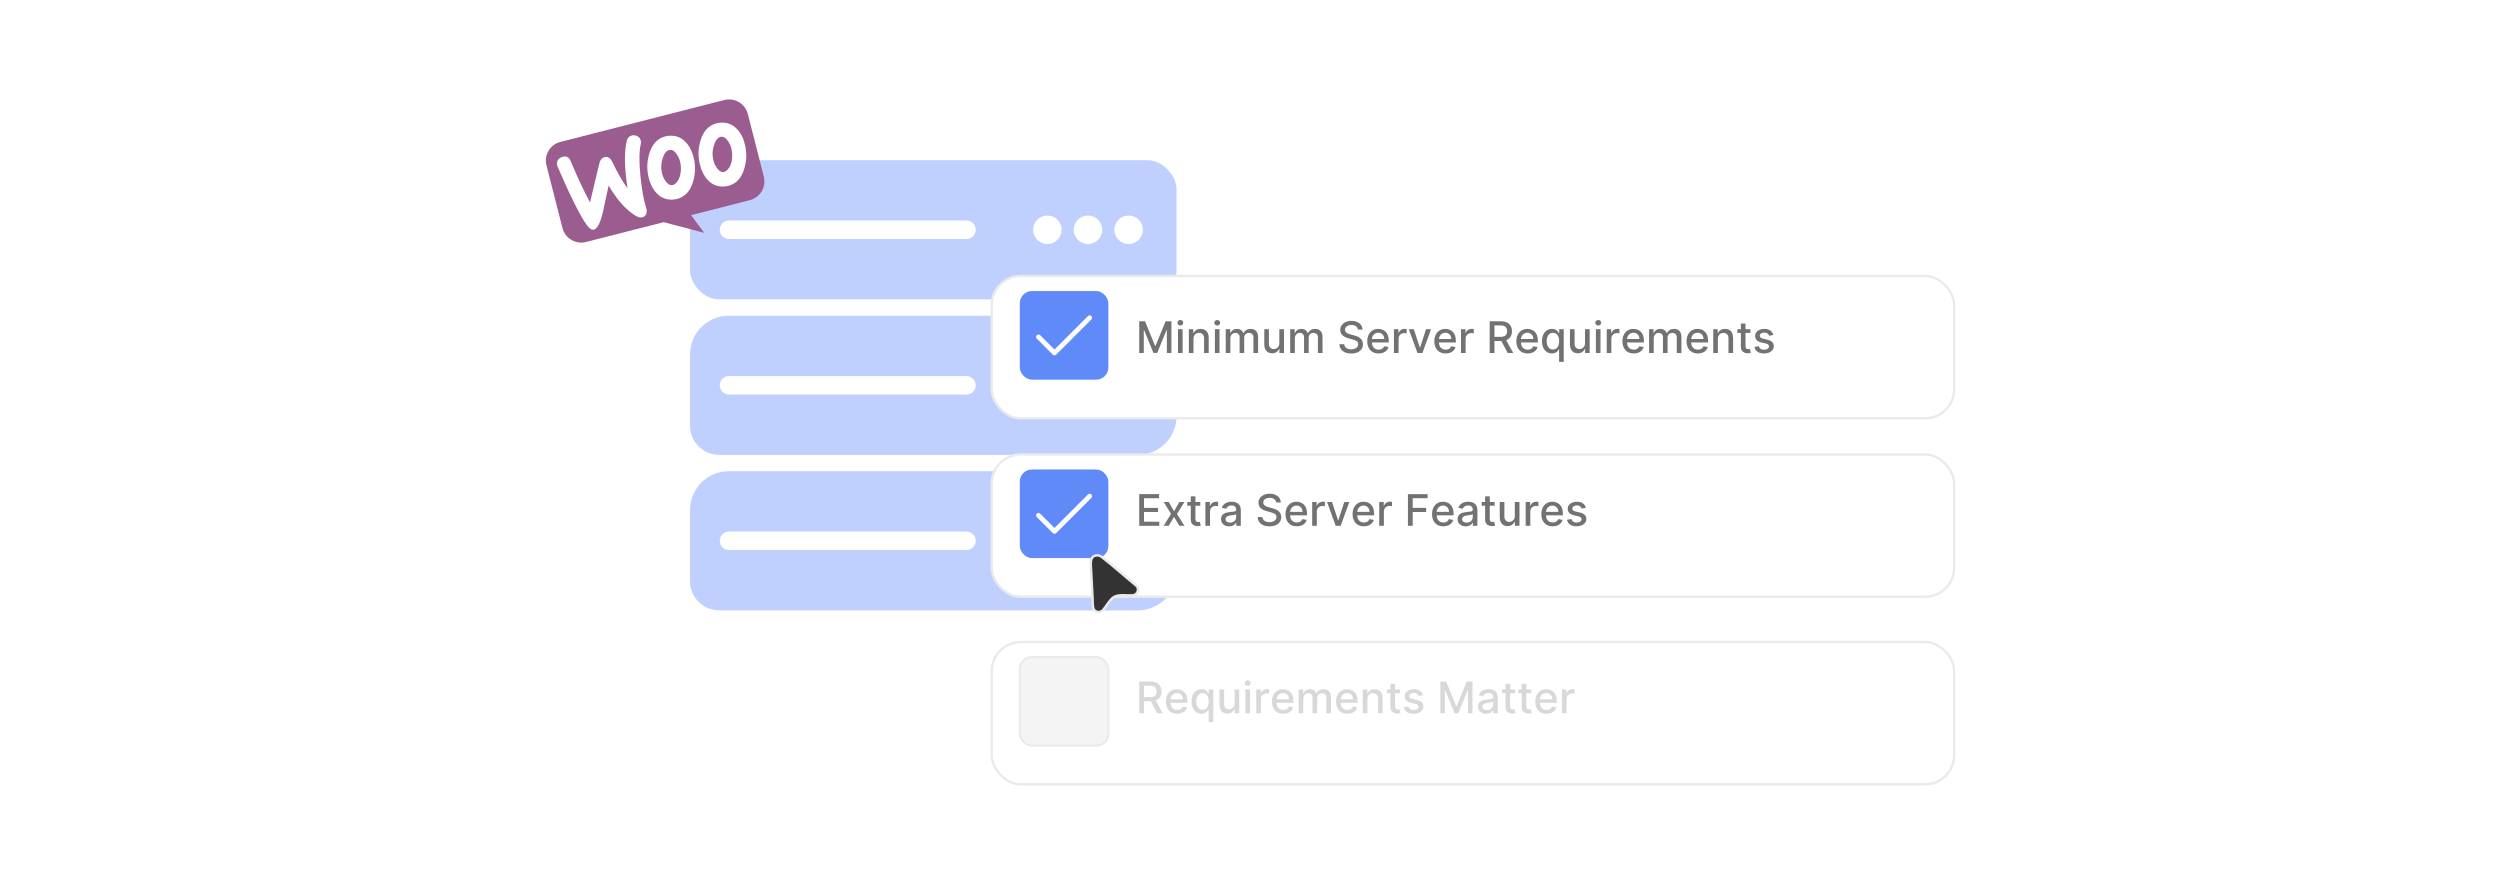 <?xml version="1.0" encoding="UTF-8"?><svg id="Layer_1" xmlns="http://www.w3.org/2000/svg" xmlns:xlink="http://www.w3.org/1999/xlink" viewBox="0 0 860 300"><defs><filter id="drop-shadow-1" x="330.921" y="84.682" width="351.6" height="69.6" filterUnits="userSpaceOnUse"><feOffset dx="0" dy="4.016"/><feGaussianBlur result="blur" stdDeviation="3.213"/><feFlood flood-color="#444" flood-opacity=".09"/><feComposite in2="blur" operator="in"/><feComposite in="SourceGraphic"/></filter><filter id="drop-shadow-2" x="330.921" y="146.122" width="351.6" height="69.6" filterUnits="userSpaceOnUse"><feOffset dx="0" dy="4.016"/><feGaussianBlur result="blur-2" stdDeviation="3.213"/><feFlood flood-color="#444" flood-opacity=".09"/><feComposite in2="blur-2" operator="in"/><feComposite in="SourceGraphic"/></filter><filter id="drop-shadow-3" x="330.921" y="210.682" width="351.6" height="69.36" filterUnits="userSpaceOnUse"><feOffset dx="0" dy="4.016"/><feGaussianBlur result="blur-3" stdDeviation="3.213"/><feFlood flood-color="#444" flood-opacity=".09"/><feComposite in2="blur-3" operator="in"/><feComposite in="SourceGraphic"/></filter><filter id="drop-shadow-4" x="362.64" y="178.561" width="41.28" height="44.4" filterUnits="userSpaceOnUse"><feOffset dx="0" dy="5"/><feGaussianBlur result="blur-4" stdDeviation="4"/><feFlood flood-color="#444" flood-opacity=".09"/><feComposite in2="blur-4" operator="in"/><feComposite in="SourceGraphic"/></filter></defs><rect x="237.377" y="55.108" width="167.351" height="47.87" rx="10" ry="10" fill="#bfd0fe"/><line x1="250.765" y1="79.042" x2="332.469" y2="79.042" fill="none" stroke="#fff" stroke-linecap="round" stroke-miterlimit="10" stroke-width="6.351"/><circle cx="360.285" cy="79.042" r="4.898" fill="#fff"/><circle cx="374.264" cy="79.042" r="4.898" fill="#fff"/><circle cx="388.242" cy="79.042" r="4.898" fill="#fff"/><path d="M250.692,108.602h140.721c7.349,0,13.315,5.966,13.315,13.315v21.239c0,7.349-5.966,13.315-13.315,13.315h-144.036c-5.519,0-10-4.481-10-10v-24.555c0-7.349,5.966-13.315,13.315-13.315Z" fill="#bfd0fe"/><line x1="250.765" y1="132.536" x2="332.469" y2="132.536" fill="none" stroke="#fff" stroke-linecap="round" stroke-miterlimit="10" stroke-width="6.351"/><circle cx="360.285" cy="132.536" r="4.898" fill="#fff"/><circle cx="374.264" cy="132.536" r="4.898" fill="#fff"/><circle cx="388.242" cy="132.536" r="4.898" fill="#fff"/><path d="M250.692,162.096h140.721c7.349,0,13.315,5.966,13.315,13.315v21.239c0,7.349-5.966,13.315-13.315,13.315h-144.036c-5.519,0-10-4.481-10-10v-24.555c0-7.349,5.966-13.315,13.315-13.315Z" fill="#bfd0fe"/><line x1="250.765" y1="186.03" x2="332.469" y2="186.03" fill="none" stroke="#fff" stroke-linecap="round" stroke-miterlimit="10" stroke-width="6.351"/><circle cx="360.285" cy="186.03" r="4.898" fill="#fff"/><circle cx="374.264" cy="186.03" r="4.898" fill="#fff"/><circle cx="388.242" cy="186.03" r="4.898" fill="#fff"/><rect x="341.15" y="90.928" width="331.079" height="48.954" rx="10" ry="10" fill="#fff" filter="url(#drop-shadow-1)" stroke="#eaeaea" stroke-linecap="round" stroke-miterlimit="10" stroke-width=".817"/><rect x="350.808" y="100.123" width="30.471" height="30.471" rx="4.18" ry="4.18" fill="#618af9"/><polyline points="374.837 109.313 362.746 121.404 357.25 115.908" fill="none" stroke="#fff" stroke-linecap="round" stroke-linejoin="round" stroke-width="1.659"/><rect x="341.15" y="152.311" width="331.079" height="48.954" rx="10" ry="10" fill="#fff" filter="url(#drop-shadow-2)" stroke="#eaeaea" stroke-linecap="round" stroke-miterlimit="10" stroke-width=".817"/><rect x="350.808" y="161.506" width="30.471" height="30.471" rx="4.18" ry="4.18" fill="#618af9"/><polyline points="374.837 170.696 362.746 182.788 357.25 177.292" fill="none" stroke="#fff" stroke-linecap="round" stroke-linejoin="round" stroke-width="1.659"/><rect x="341.15" y="216.845" width="331.079" height="48.954" rx="10" ry="10" fill="#fff" filter="url(#drop-shadow-3)" stroke="#eaeaea" stroke-linecap="round" stroke-miterlimit="10" stroke-width=".817"/><rect x="350.808" y="226.04" width="30.471" height="30.471" rx="4.18" ry="4.18" fill="#f4f4f4" stroke="#eaeaea" stroke-miterlimit="10" stroke-width=".733"/><rect x="390.694" y="110.517" width="250.465" height="13.634" fill="none"/><path d="M391.892,110.517h1.997l3.473,8.48h.128l3.473-8.48h1.998v10.909h-1.566v-7.894h-.101l-3.217,7.879h-1.3l-3.217-7.884h-.101v7.899h-1.566v-10.909Z" fill="#727272"/><path d="M406.034,111.982c-.277,0-.514-.093-.711-.279-.197-.186-.296-.409-.296-.669,0-.263.099-.487.296-.674.197-.186.434-.279.711-.279s.514.093.711.279c.197.186.296.409.296.669,0,.263-.099.487-.296.674-.197.186-.434.279-.711.279ZM405.23,121.426v-8.182h1.593v8.182h-1.593Z" fill="#727272"/><path d="M410.557,116.568v4.858h-1.593v-8.182h1.529v1.331h.101c.188-.433.484-.78.887-1.044.403-.263.912-.394,1.526-.394.557,0,1.045.116,1.465.349.419.232.744.578.975,1.036s.346,1.024.346,1.699v5.204h-1.593v-5.013c0-.593-.154-1.057-.463-1.393-.309-.336-.733-.504-1.273-.504-.369,0-.697.08-.983.24-.286.16-.511.394-.676.7-.165.308-.248.678-.248,1.11Z" fill="#727272"/><path d="M418.728,111.982c-.277,0-.514-.093-.711-.279-.197-.186-.296-.409-.296-.669,0-.263.099-.487.296-.674.197-.186.434-.279.711-.279s.514.093.711.279c.197.186.296.409.296.669,0,.263-.099.487-.296.674-.197.186-.434.279-.711.279ZM417.923,121.426v-8.182h1.593v8.182h-1.593Z" fill="#727272"/><path d="M421.657,121.426v-8.182h1.529v1.331h.101c.17-.45.449-.803.836-1.057.387-.254.85-.381,1.39-.381.547,0,1.006.128,1.377.383.371.256.645.607.823,1.055h.085c.195-.436.506-.785.932-1.046.426-.262.934-.392,1.523-.392.742,0,1.348.232,1.819.697.471.466.706,1.167.706,2.104v5.486h-1.593v-5.337c0-.555-.151-.956-.453-1.204-.302-.249-.663-.373-1.081-.373-.519,0-.921.159-1.209.477-.288.318-.432.726-.432,1.223v5.215h-1.587v-5.439c0-.444-.138-.801-.415-1.07-.277-.271-.637-.405-1.081-.405-.302,0-.58.079-.834.237s-.459.377-.613.657c-.154.281-.231.606-.231.976v5.044h-1.593Z" fill="#727272"/><path d="M440.093,118.033v-4.788h1.598v8.182h-1.565v-1.417h-.086c-.188.436-.489.8-.902,1.09-.414.289-.928.434-1.542.434-.526,0-.99-.116-1.394-.349-.402-.232-.719-.578-.948-1.036-.229-.458-.343-1.024-.343-1.699v-5.204h1.593v5.013c0,.557.154,1.001.463,1.331s.71.495,1.204.495c.298,0,.596-.074.892-.224.297-.148.544-.374.741-.676.196-.302.293-.685.29-1.151Z" fill="#727272"/><path d="M443.827,121.426v-8.182h1.528v1.331h.102c.17-.45.449-.803.836-1.057s.851-.381,1.391-.381c.547,0,1.006.128,1.377.383.371.256.645.607.822,1.055h.086c.195-.436.506-.785.932-1.046.427-.262.935-.392,1.523-.392.742,0,1.349.232,1.819.697.471.466.706,1.167.706,2.104v5.486h-1.593v-5.337c0-.555-.151-.956-.453-1.204-.302-.249-.662-.373-1.081-.373-.519,0-.922.159-1.209.477-.288.318-.432.726-.432,1.223v5.215h-1.588v-5.439c0-.444-.138-.801-.415-1.07-.277-.271-.638-.405-1.081-.405-.302,0-.58.079-.834.237s-.458.377-.612.657c-.154.281-.231.606-.231.976v5.044h-1.593Z" fill="#727272"/><path d="M467.131,113.383c-.057-.505-.291-.896-.703-1.175-.412-.279-.931-.418-1.555-.418-.448,0-.835.07-1.162.21-.326.141-.579.332-.759.575s-.269.519-.269.828c0,.26.06.483.184.672.122.189.284.345.484.471.201.127.417.231.647.315.231.084.453.152.666.205l1.065.277c.348.085.704.2,1.07.346.366.146.705.338,1.018.576.312.237.565.532.759.884s.29.772.29,1.263c0,.617-.158,1.166-.477,1.645-.317.479-.777.857-1.379,1.135-.603.277-1.329.415-2.182.415-.817,0-1.523-.129-2.12-.389-.597-.259-1.063-.627-1.401-1.105-.337-.477-.523-1.044-.559-1.701h1.651c.031.394.16.722.386.982s.515.455.868.581.741.189,1.164.189c.465,0,.88-.073,1.244-.221.363-.147.65-.353.86-.618.209-.265.314-.574.314-.93,0-.322-.091-.587-.274-.793-.183-.206-.43-.377-.74-.512s-.661-.254-1.052-.356l-1.289-.352c-.874-.238-1.565-.588-2.075-1.05-.509-.462-.764-1.072-.764-1.832,0-.629.17-1.178.511-1.647s.803-.833,1.386-1.095c.582-.261,1.239-.392,1.971-.392.738,0,1.391.13,1.957.39.566.259,1.013.615,1.34,1.067.327.453.497.973.512,1.559h-1.588Z" fill="#727272"/><path d="M474.231,121.591c-.806,0-1.499-.173-2.08-.519-.581-.346-1.028-.834-1.343-1.465-.314-.63-.471-1.369-.471-2.219,0-.838.157-1.576.471-2.216.315-.639.755-1.138,1.321-1.496.566-.359,1.23-.538,1.989-.538.462,0,.909.076,1.343.229.434.153.822.393,1.167.72.344.326.615.75.815,1.27.199.519.299,1.151.299,1.894v.565h-6.504v-1.193h4.942c0-.419-.085-.791-.255-1.116-.171-.324-.41-.581-.717-.769-.308-.189-.667-.282-1.079-.282-.447,0-.837.109-1.169.327-.332.219-.588.503-.767.853-.18.35-.27.73-.27,1.138v.932c0,.547.097,1.013.29,1.395.194.384.465.676.812.877.349.2.755.301,1.22.301.302,0,.577-.044.826-.131.248-.087.463-.218.644-.392.181-.174.319-.389.415-.644l1.508.272c-.121.444-.337.832-.647,1.164s-.699.59-1.166.772c-.468.183-.999.274-1.596.274Z" fill="#727272"/><path d="M479.516,121.426v-8.182h1.539v1.3h.086c.148-.44.412-.788.791-1.042.378-.254.807-.381,1.286-.381.1,0,.218.004.354.011.137.008.244.017.322.027v1.523c-.065-.019-.178-.038-.341-.061-.164-.023-.327-.035-.49-.035-.377,0-.711.079-1.004.237s-.525.377-.695.655c-.171.279-.256.596-.256.951v4.996h-1.593Z" fill="#727272"/><path d="M492.278,113.245l-2.967,8.182h-1.704l-2.973-8.182h1.71l2.072,6.296h.085l2.066-6.296h1.71Z" fill="#727272"/><path d="M497.302,121.591c-.806,0-1.499-.173-2.08-.519-.581-.346-1.028-.834-1.343-1.465-.314-.63-.471-1.369-.471-2.219,0-.838.157-1.576.471-2.216.315-.639.755-1.138,1.321-1.496.566-.359,1.23-.538,1.989-.538.462,0,.909.076,1.343.229.434.153.822.393,1.167.72.344.326.615.75.815,1.27.199.519.299,1.151.299,1.894v.565h-6.504v-1.193h4.942c0-.419-.085-.791-.255-1.116-.171-.324-.41-.581-.717-.769-.308-.189-.667-.282-1.079-.282-.447,0-.837.109-1.169.327-.332.219-.588.503-.767.853-.18.35-.27.73-.27,1.138v.932c0,.547.097,1.013.29,1.395.194.384.465.676.812.877.349.2.755.301,1.22.301.302,0,.577-.044.826-.131.248-.087.463-.218.644-.392.181-.174.319-.389.415-.644l1.508.272c-.121.444-.337.832-.647,1.164s-.699.59-1.166.772c-.468.183-.999.274-1.596.274Z" fill="#727272"/><path d="M502.586,121.426v-8.182h1.539v1.3h.086c.148-.44.412-.788.791-1.042.378-.254.807-.381,1.286-.381.1,0,.218.004.354.011.137.008.244.017.322.027v1.523c-.065-.019-.178-.038-.341-.061-.164-.023-.327-.035-.49-.035-.377,0-.711.079-1.004.237s-.525.377-.695.655c-.171.279-.256.596-.256.951v4.996h-1.593Z" fill="#727272"/><path d="M512.451,121.426v-10.909h3.889c.845,0,1.547.145,2.106.436.56.292.978.693,1.255,1.207.276.513.415,1.105.415,1.776,0,.668-.14,1.254-.418,1.761-.279.506-.698.899-1.257,1.18-.56.28-1.262.421-2.107.421h-2.945v-1.417h2.797c.532,0,.967-.076,1.302-.23.336-.152.582-.374.738-.666.156-.291.234-.641.234-1.049,0-.412-.079-.769-.237-1.07s-.405-.534-.74-.695c-.336-.162-.775-.242-1.318-.242h-2.067v9.497h-1.645ZM517.837,116.505l2.695,4.922h-1.875l-2.643-4.922h1.822Z" fill="#727272"/><path d="M525.523,121.591c-.807,0-1.5-.173-2.08-.519-.581-.346-1.028-.834-1.343-1.465-.315-.63-.472-1.369-.472-2.219,0-.838.157-1.576.472-2.216.315-.639.755-1.138,1.321-1.496.566-.359,1.23-.538,1.989-.538.462,0,.909.076,1.343.229.433.153.821.393,1.166.72.345.326.616.75.815,1.27.198.519.298,1.151.298,1.894v.565h-6.504v-1.193h4.943c0-.419-.085-.791-.256-1.116-.17-.324-.409-.581-.717-.769-.307-.189-.666-.282-1.078-.282-.447,0-.837.109-1.169.327-.332.219-.588.503-.768.853s-.269.73-.269,1.138v.932c0,.547.097,1.013.29,1.395.193.384.464.676.812.877.348.2.754.301,1.22.301.302,0,.577-.044.825-.131.249-.087.464-.218.644-.392.182-.174.32-.389.416-.644l1.507.272c-.12.444-.336.832-.646,1.164-.311.332-.7.59-1.167.772s-.999.274-1.595.274Z" fill="#727272"/><path d="M536.331,124.495v-4.342h-.096c-.096.175-.233.373-.413.597s-.425.419-.737.586-.718.251-1.215.251c-.66,0-1.249-.17-1.766-.509s-.922-.824-1.215-1.454c-.293-.631-.44-1.388-.44-2.272,0-.884.148-1.641.445-2.269.296-.629.703-1.11,1.222-1.444.519-.333,1.106-.5,1.764-.5.508,0,.917.084,1.228.253s.553.364.725.589c.172.224.307.42.402.591h.133v-1.326h1.556v11.25h-1.593ZM534.222,120.228c.458,0,.846-.122,1.164-.365.317-.243.56-.581.725-1.015s.247-.938.247-1.513c0-.568-.081-1.065-.245-1.491-.163-.427-.402-.759-.719-.996-.316-.238-.707-.357-1.172-.357-.479,0-.879.125-1.198.373-.32.249-.56.588-.722,1.018-.162.43-.243.914-.243,1.454,0,.547.082,1.039.245,1.476.164.436.406.782.728,1.036s.718.381,1.19.381Z" fill="#727272"/><path d="M545.248,118.033v-4.788h1.598v8.182h-1.565v-1.417h-.086c-.188.436-.489.8-.902,1.09-.414.289-.928.434-1.542.434-.526,0-.99-.116-1.394-.349-.402-.232-.719-.578-.948-1.036-.229-.458-.343-1.024-.343-1.699v-5.204h1.593v5.013c0,.557.154,1.001.463,1.331s.71.495,1.204.495c.298,0,.596-.074.892-.224.297-.148.544-.374.741-.676.196-.302.293-.685.29-1.151Z" fill="#727272"/><path d="M549.786,111.982c-.276,0-.514-.093-.711-.279s-.296-.409-.296-.669c0-.263.099-.487.296-.674s.435-.279.711-.279c.277,0,.515.093.711.279.197.186.296.409.296.669,0,.263-.099.487-.296.674-.196.186-.434.279-.711.279ZM548.982,121.426v-8.182h1.593v8.182h-1.593Z" fill="#727272"/><path d="M552.716,121.426v-8.182h1.539v1.3h.086c.148-.44.412-.788.791-1.042.378-.254.807-.381,1.286-.381.1,0,.218.004.354.011.137.008.244.017.322.027v1.523c-.065-.019-.178-.038-.341-.061-.164-.023-.327-.035-.49-.035-.377,0-.711.079-1.004.237s-.525.377-.695.655c-.171.279-.256.596-.256.951v4.996h-1.593Z" fill="#727272"/><path d="M562.006,121.591c-.806,0-1.499-.173-2.08-.519-.581-.346-1.028-.834-1.343-1.465-.314-.63-.471-1.369-.471-2.219,0-.838.157-1.576.471-2.216.315-.639.755-1.138,1.321-1.496.566-.359,1.23-.538,1.989-.538.462,0,.909.076,1.343.229.434.153.822.393,1.167.72.344.326.615.75.815,1.27.199.519.299,1.151.299,1.894v.565h-6.504v-1.193h4.942c0-.419-.085-.791-.255-1.116-.171-.324-.41-.581-.717-.769-.308-.189-.667-.282-1.079-.282-.447,0-.837.109-1.169.327-.332.219-.588.503-.767.853-.18.35-.27.73-.27,1.138v.932c0,.547.097,1.013.29,1.395.194.384.465.676.812.877.349.2.755.301,1.22.301.302,0,.577-.044.826-.131.248-.087.463-.218.644-.392.181-.174.319-.389.415-.644l1.508.272c-.121.444-.337.832-.647,1.164s-.699.59-1.166.772c-.468.183-.999.274-1.596.274Z" fill="#727272"/><path d="M567.29,121.426v-8.182h1.529v1.331h.101c.171-.45.449-.803.837-1.057.387-.254.85-.381,1.39-.381.547,0,1.006.128,1.377.383.371.256.645.607.823,1.055h.085c.195-.436.506-.785.933-1.046.426-.262.934-.392,1.523-.392.742,0,1.349.232,1.818.697.471.466.706,1.167.706,2.104v5.486h-1.593v-5.337c0-.555-.15-.956-.452-1.204-.302-.249-.663-.373-1.082-.373-.519,0-.921.159-1.209.477-.287.318-.432.726-.432,1.223v5.215h-1.587v-5.439c0-.444-.139-.801-.416-1.07-.276-.271-.637-.405-1.081-.405-.302,0-.579.079-.833.237s-.459.377-.613.657c-.154.281-.231.606-.231.976v5.044h-1.593Z" fill="#727272"/><path d="M584.069,121.591c-.806,0-1.499-.173-2.08-.519-.581-.346-1.028-.834-1.343-1.465-.314-.63-.471-1.369-.471-2.219,0-.838.157-1.576.471-2.216.315-.639.755-1.138,1.321-1.496.566-.359,1.23-.538,1.989-.538.462,0,.909.076,1.343.229.434.153.822.393,1.167.72.344.326.615.75.815,1.27.199.519.299,1.151.299,1.894v.565h-6.504v-1.193h4.942c0-.419-.085-.791-.255-1.116-.171-.324-.41-.581-.717-.769-.308-.189-.667-.282-1.079-.282-.447,0-.837.109-1.169.327-.332.219-.588.503-.767.853-.18.35-.27.73-.27,1.138v.932c0,.547.097,1.013.29,1.395.194.384.465.676.812.877.349.2.755.301,1.22.301.302,0,.577-.044.826-.131.248-.087.463-.218.644-.392.181-.174.319-.389.415-.644l1.508.272c-.121.444-.337.832-.647,1.164s-.699.59-1.166.772c-.468.183-.999.274-1.596.274Z" fill="#727272"/><path d="M590.946,116.568v4.858h-1.593v-8.182h1.529v1.331h.101c.189-.433.484-.78.887-1.044.403-.263.912-.394,1.526-.394.558,0,1.046.116,1.465.349s.744.578.975,1.036c.231.458.347,1.024.347,1.699v5.204h-1.593v-5.013c0-.593-.154-1.057-.464-1.393-.309-.336-.733-.504-1.272-.504-.369,0-.697.08-.983.24-.285.16-.511.394-.676.7-.165.308-.248.678-.248,1.11Z" fill="#727272"/><path d="M602.133,113.245v1.278h-4.47v-1.278h4.47ZM598.861,111.285h1.593v7.739c0,.309.047.541.139.695.093.154.212.259.359.315.147.055.309.082.482.082.128,0,.239-.009.336-.026.096-.018.17-.032.224-.043l.287,1.316c-.092.035-.224.071-.394.108-.171.038-.384.058-.64.061-.419.007-.81-.067-1.172-.224s-.655-.398-.879-.725c-.224-.326-.336-.736-.336-1.23v-8.069Z" fill="#727272"/><path d="M610.021,115.242l-1.443.256c-.06-.185-.156-.36-.285-.527-.13-.167-.305-.304-.524-.41-.221-.106-.496-.16-.826-.16-.451,0-.827.101-1.129.302-.302.2-.453.459-.453.774,0,.273.102.494.304.661s.529.304.981.41l1.3.298c.752.174,1.313.442,1.683.805s.554.833.554,1.411c0,.49-.141.926-.423,1.308s-.675.682-1.178.897c-.502.217-1.084.325-1.744.325-.916,0-1.664-.196-2.242-.589-.579-.392-.935-.95-1.065-1.675l1.539-.234c.096.401.293.704.592.908.298.204.686.307,1.166.307.522,0,.94-.109,1.252-.328s.469-.485.469-.802c0-.256-.095-.471-.285-.644s-.48-.306-.871-.394l-1.385-.304c-.764-.174-1.327-.451-1.691-.831s-.546-.861-.546-1.443c0-.483.135-.906.405-1.269.27-.362.643-.644,1.118-.85.476-.204,1.022-.306,1.636-.306.884,0,1.58.19,2.088.572s.843.893,1.007,1.531Z" fill="#727272"/><rect x="390.694" y="169.972" width="272.573" height="13.634" fill="none"/><path d="M391.892,180.881v-10.909h6.839v1.417h-5.194v3.324h4.837v1.411h-4.837v3.34h5.258v1.417h-6.903Z" fill="#727272"/><path d="M402.066,172.699l1.806,3.186,1.822-3.186h1.742l-2.552,4.091,2.573,4.091h-1.742l-1.843-3.058-1.837,3.058h-1.747l2.546-4.091-2.514-4.091h1.747Z" fill="#727272"/><path d="M412.896,172.699v1.278h-4.469v-1.278h4.469ZM409.625,170.739h1.593v7.739c0,.309.046.541.139.695s.212.259.359.315c.147.055.308.082.482.082.128,0,.24-.009.336-.026.096-.018.17-.032.224-.043l.288,1.316c-.092.035-.224.071-.394.108-.17.038-.384.058-.639.061-.419.007-.81-.067-1.172-.224-.362-.156-.655-.398-.879-.725-.224-.326-.336-.736-.336-1.23v-8.069Z" fill="#727272"/><path d="M414.653,180.881v-8.182h1.539v1.3h.085c.149-.44.413-.788.791-1.042s.807-.381,1.287-.381c.099,0,.217.004.354.011.137.008.244.017.322.027v1.523c-.064-.019-.178-.038-.341-.061-.164-.023-.327-.035-.49-.035-.377,0-.711.079-1.004.237s-.525.377-.695.655c-.17.279-.255.596-.255.951v4.996h-1.593Z" fill="#727272"/><path d="M422.798,181.061c-.519,0-.987-.097-1.406-.29s-.75-.475-.993-.844c-.244-.37-.365-.822-.365-1.358,0-.462.089-.842.267-1.141.177-.298.417-.534.719-.708.302-.174.64-.306,1.012-.395.373-.088.753-.156,1.14-.202.49-.057.888-.103,1.193-.141.306-.038.527-.099.666-.185.139-.085.207-.224.207-.415v-.037c0-.466-.13-.826-.391-1.082-.261-.255-.649-.383-1.164-.383-.536,0-.958.118-1.265.353-.307.236-.519.498-.637.786l-1.497-.341c.178-.497.438-.899.78-1.207.343-.307.738-.53,1.185-.671.448-.14.918-.21,1.412-.21.327,0,.674.038,1.042.114s.712.216,1.033.418c.322.202.585.491.791.866.206.374.309.859.309,1.456v5.434h-1.555v-1.118h-.064c-.103.205-.258.408-.463.606-.206.199-.471.364-.794.496-.323.131-.71.196-1.161.196ZM423.144,179.783c.44,0,.818-.087,1.132-.261.315-.174.554-.402.719-.685s.248-.585.248-.908v-1.055c-.057.057-.166.109-.328.157s-.345.089-.551.123c-.206.033-.406.064-.602.09-.195.027-.359.049-.49.066-.309.04-.59.105-.844.197-.254.093-.457.225-.607.398-.151.172-.226.4-.226.685,0,.394.145.691.436.892.291.201.662.301,1.113.301Z" fill="#727272"/><path d="M439.007,172.838c-.057-.505-.291-.896-.703-1.175-.412-.279-.931-.418-1.556-.418-.447,0-.835.07-1.161.21-.327.141-.58.332-.759.575-.18.243-.27.519-.27.828,0,.26.061.483.184.672.123.189.284.345.485.471.2.127.416.231.646.315.231.084.453.152.666.205l1.065.277c.349.085.705.2,1.071.346.365.146.704.338,1.017.576.312.237.565.532.76.884.193.352.29.772.29,1.263,0,.617-.159,1.166-.477,1.645-.318.479-.778.857-1.38,1.135s-1.329.415-2.182.415c-.816,0-1.523-.129-2.12-.389-.596-.259-1.063-.627-1.4-1.105-.338-.477-.523-1.044-.56-1.701h1.651c.032.394.161.722.387.982.225.261.515.455.868.581.352.126.741.189,1.163.189.466,0,.88-.073,1.244-.221s.65-.353.86-.618.315-.574.315-.93c0-.322-.092-.587-.274-.793s-.43-.377-.74-.512-.662-.254-1.053-.356l-1.289-.352c-.873-.238-1.565-.588-2.074-1.05s-.765-1.072-.765-1.832c0-.629.171-1.178.512-1.647s.803-.833,1.385-1.095c.582-.261,1.239-.392,1.971-.392.739,0,1.392.13,1.958.39.566.259,1.013.615,1.34,1.067.326.453.497.973.511,1.559h-1.587Z" fill="#727272"/><path d="M446.107,181.046c-.807,0-1.5-.173-2.08-.519-.581-.346-1.028-.834-1.343-1.465-.315-.63-.472-1.369-.472-2.219,0-.838.157-1.576.472-2.216.315-.639.755-1.138,1.321-1.496.566-.359,1.23-.538,1.989-.538.462,0,.909.076,1.343.229.433.153.821.393,1.166.72.345.326.616.75.815,1.27.198.519.298,1.151.298,1.894v.565h-6.504v-1.193h4.943c0-.419-.085-.791-.256-1.116-.17-.324-.409-.581-.717-.769-.307-.189-.666-.282-1.078-.282-.447,0-.837.109-1.169.327-.332.219-.588.503-.768.853s-.269.73-.269,1.138v.932c0,.547.097,1.013.29,1.395.193.384.464.676.812.877.348.2.754.301,1.22.301.302,0,.577-.044.825-.131.249-.087.464-.218.644-.392.182-.174.32-.389.416-.644l1.507.272c-.12.444-.336.832-.646,1.164-.311.332-.7.59-1.167.772s-.999.274-1.595.274Z" fill="#727272"/><path d="M451.392,180.881v-8.182h1.539v1.3h.085c.149-.44.413-.788.791-1.042.379-.254.808-.381,1.287-.381.099,0,.217.004.353.011.137.008.244.017.322.027v1.523c-.064-.019-.178-.038-.341-.061s-.326-.035-.49-.035c-.376,0-.711.079-1.004.237s-.524.377-.695.655c-.17.279-.255.596-.255.951v4.996h-1.593Z" fill="#727272"/><path d="M464.154,172.699l-2.967,8.182h-1.705l-2.972-8.182h1.71l2.071,6.296h.086l2.066-6.296h1.71Z" fill="#727272"/><path d="M469.178,181.046c-.807,0-1.5-.173-2.08-.519-.581-.346-1.028-.834-1.343-1.465-.315-.63-.472-1.369-.472-2.219,0-.838.157-1.576.472-2.216.315-.639.755-1.138,1.321-1.496.566-.359,1.23-.538,1.989-.538.462,0,.909.076,1.343.229.433.153.821.393,1.166.72.345.326.616.75.815,1.27.198.519.298,1.151.298,1.894v.565h-6.504v-1.193h4.943c0-.419-.085-.791-.256-1.116-.17-.324-.409-.581-.717-.769-.307-.189-.666-.282-1.078-.282-.447,0-.837.109-1.169.327-.332.219-.588.503-.768.853s-.269.73-.269,1.138v.932c0,.547.097,1.013.29,1.395.193.384.464.676.812.877.348.2.754.301,1.22.301.302,0,.577-.044.825-.131.249-.087.464-.218.644-.392.182-.174.32-.389.416-.644l1.507.272c-.12.444-.336.832-.646,1.164-.311.332-.7.59-1.167.772s-.999.274-1.595.274Z" fill="#727272"/><path d="M474.462,180.881v-8.182h1.539v1.3h.085c.149-.44.413-.788.791-1.042.379-.254.808-.381,1.287-.381.099,0,.217.004.353.011.137.008.244.017.322.027v1.523c-.064-.019-.178-.038-.341-.061s-.326-.035-.49-.035c-.376,0-.711.079-1.004.237s-.524.377-.695.655c-.17.279-.255.596-.255.951v4.996h-1.593Z" fill="#727272"/><path d="M484.327,180.881v-10.909h6.765v1.417h-5.119v3.324h4.634v1.411h-4.634v4.757h-1.645Z" fill="#727272"/><path d="M496.515,181.046c-.807,0-1.5-.173-2.08-.519-.581-.346-1.028-.834-1.343-1.465-.315-.63-.472-1.369-.472-2.219,0-.838.157-1.576.472-2.216.315-.639.755-1.138,1.321-1.496.566-.359,1.23-.538,1.989-.538.462,0,.909.076,1.343.229.433.153.821.393,1.166.72.345.326.616.75.815,1.27.198.519.298,1.151.298,1.894v.565h-6.504v-1.193h4.943c0-.419-.085-.791-.256-1.116-.17-.324-.409-.581-.717-.769-.307-.189-.666-.282-1.078-.282-.447,0-.837.109-1.169.327-.332.219-.588.503-.768.853s-.269.73-.269,1.138v.932c0,.547.097,1.013.29,1.395.193.384.464.676.812.877.348.2.754.301,1.22.301.302,0,.577-.044.825-.131.249-.087.464-.218.644-.392.182-.174.32-.389.416-.644l1.507.272c-.12.444-.336.832-.646,1.164-.311.332-.7.59-1.167.772s-.999.274-1.595.274Z" fill="#727272"/><path d="M504.18,181.061c-.519,0-.987-.097-1.406-.29s-.75-.475-.993-.844c-.244-.37-.365-.822-.365-1.358,0-.462.089-.842.267-1.141.177-.298.417-.534.719-.708s.64-.306,1.012-.395c.373-.088.753-.156,1.141-.202.489-.057.888-.103,1.192-.141.306-.038.527-.099.666-.185.139-.085.208-.224.208-.415v-.037c0-.466-.131-.826-.392-1.082-.261-.255-.649-.383-1.164-.383-.536,0-.958.118-1.265.353-.308.236-.519.498-.637.786l-1.497-.341c.178-.497.438-.899.78-1.207.343-.307.738-.53,1.185-.671.447-.14.918-.21,1.411-.21.327,0,.674.038,1.042.114.367.076.712.216,1.033.418s.585.491.791.866c.206.374.309.859.309,1.456v5.434h-1.555v-1.118h-.065c-.102.205-.258.408-.463.606-.206.199-.471.364-.794.496-.323.131-.71.196-1.161.196ZM504.525,179.783c.44,0,.818-.087,1.132-.261.315-.174.555-.402.72-.685s.247-.585.247-.908v-1.055c-.057.057-.166.109-.327.157-.162.048-.346.089-.552.123-.206.033-.406.064-.602.09-.195.027-.358.049-.49.066-.309.04-.59.105-.844.197-.254.093-.457.225-.607.398-.151.172-.227.4-.227.685,0,.394.145.691.436.892.291.201.662.301,1.113.301Z" fill="#727272"/><path d="M514.156,172.699v1.278h-4.469v-1.278h4.469ZM510.886,170.739h1.593v7.739c0,.309.046.541.139.695.092.154.212.259.359.315.147.055.308.082.481.082.128,0,.24-.009.336-.026s.171-.032.224-.043l.288,1.316c-.093.035-.224.071-.395.108-.17.038-.384.058-.639.061-.42.007-.81-.067-1.172-.224-.362-.156-.655-.398-.879-.725-.225-.326-.336-.736-.336-1.23v-8.069Z" fill="#727272"/><path d="M521.097,177.487v-4.788h1.599v8.182h-1.566v-1.417h-.085c-.189.436-.489.8-.903,1.09-.413.289-.928.434-1.542.434-.525,0-.989-.116-1.393-.349s-.72-.578-.948-1.036c-.23-.458-.344-1.024-.344-1.699v-5.204h1.593v5.013c0,.557.154,1.001.464,1.331.309.33.71.495,1.203.495.299,0,.596-.074.893-.224.297-.148.543-.374.74-.676s.294-.685.29-1.151Z" fill="#727272"/><path d="M524.831,180.881v-8.182h1.539v1.3h.086c.148-.44.412-.788.791-1.042.378-.254.807-.381,1.286-.381.1,0,.218.004.354.011.137.008.244.017.322.027v1.523c-.065-.019-.178-.038-.341-.061-.164-.023-.327-.035-.49-.035-.377,0-.711.079-1.004.237s-.525.377-.695.655c-.171.279-.256.596-.256.951v4.996h-1.593Z" fill="#727272"/><path d="M534.121,181.046c-.806,0-1.499-.173-2.08-.519-.581-.346-1.028-.834-1.343-1.465-.314-.63-.471-1.369-.471-2.219,0-.838.157-1.576.471-2.216.315-.639.755-1.138,1.321-1.496.566-.359,1.23-.538,1.989-.538.462,0,.909.076,1.343.229.434.153.822.393,1.167.72.344.326.615.75.815,1.27.199.519.299,1.151.299,1.894v.565h-6.504v-1.193h4.942c0-.419-.085-.791-.255-1.116-.171-.324-.41-.581-.717-.769-.308-.189-.667-.282-1.079-.282-.447,0-.837.109-1.169.327-.332.219-.588.503-.767.853-.18.35-.27.73-.27,1.138v.932c0,.547.097,1.013.29,1.395.194.384.465.676.812.877.349.2.755.301,1.22.301.302,0,.577-.044.826-.131.248-.087.463-.218.644-.392.181-.174.319-.389.415-.644l1.508.272c-.121.444-.337.832-.647,1.164s-.699.59-1.166.772c-.468.183-.999.274-1.596.274Z" fill="#727272"/><path d="M545.536,174.696l-1.443.256c-.06-.185-.155-.36-.285-.527-.129-.167-.305-.304-.524-.41s-.495-.16-.825-.16c-.451,0-.828.101-1.13.302-.302.2-.452.459-.452.774,0,.273.101.494.303.661.203.167.529.304.981.41l1.3.298c.753.174,1.313.442,1.684.805.369.362.554.833.554,1.411,0,.49-.142.926-.424,1.308s-.675.682-1.177.897c-.503.217-1.084.325-1.745.325-.916,0-1.663-.196-2.242-.589-.579-.392-.934-.95-1.065-1.675l1.54-.234c.096.401.293.704.591.908s.688.307,1.167.307c.521,0,.939-.109,1.251-.328s.469-.485.469-.802c0-.256-.095-.471-.284-.644-.19-.174-.48-.306-.871-.394l-1.385-.304c-.764-.174-1.328-.451-1.691-.831-.364-.38-.546-.861-.546-1.443,0-.483.135-.906.404-1.269.271-.362.643-.644,1.119-.85.476-.204,1.02-.306,1.635-.306.885,0,1.58.19,2.088.572s.844.893,1.007,1.531Z" fill="#727272"/><rect x="390.694" y="234.459" width="230.747" height="13.634" fill="none"/><path d="M391.892,245.368v-10.909h3.888c.845,0,1.547.145,2.107.436.559.292.978.693,1.254,1.207.277.513.415,1.105.415,1.776,0,.668-.14,1.254-.418,1.761-.279.506-.698.899-1.257,1.18-.56.28-1.262.421-2.107.421h-2.945v-1.417h2.796c.533,0,.967-.076,1.302-.23.335-.152.582-.374.738-.666.156-.291.234-.641.234-1.049,0-.412-.079-.769-.237-1.07-.158-.302-.405-.534-.741-.695-.335-.162-.775-.242-1.318-.242h-2.067v9.497h-1.645ZM397.277,240.446l2.695,4.922h-1.875l-2.642-4.922h1.822Z" fill="#d8d8d8"/><path d="M404.964,245.533c-.806,0-1.5-.173-2.08-.519-.581-.346-1.028-.834-1.343-1.465-.314-.63-.471-1.369-.471-2.219,0-.838.157-1.576.471-2.216.315-.639.755-1.138,1.321-1.496.566-.359,1.23-.538,1.989-.538.462,0,.909.076,1.343.229.433.153.822.393,1.167.72.344.326.616.75.815,1.27.199.519.298,1.151.298,1.894v.565h-6.504v-1.193h4.943c0-.419-.085-.791-.255-1.116-.17-.324-.41-.581-.717-.769s-.666-.282-1.079-.282c-.447,0-.837.109-1.169.327-.332.219-.588.503-.767.853-.18.35-.269.73-.269,1.138v.932c0,.547.097,1.013.29,1.395.194.384.464.676.812.877.348.2.754.301,1.22.301.302,0,.577-.044.826-.131s.463-.218.644-.392.32-.389.415-.644l1.507.272c-.121.444-.336.832-.647,1.164-.311.332-.7.59-1.167.772-.467.183-.999.274-1.595.274Z" fill="#d8d8d8"/><path d="M415.772,248.436v-4.342h-.096c-.096.175-.233.373-.413.597-.18.224-.425.419-.738.586s-.717.251-1.215.251c-.66,0-1.249-.17-1.766-.509s-.921-.824-1.214-1.454c-.293-.631-.44-1.388-.44-2.272,0-.884.148-1.641.445-2.269.296-.629.704-1.11,1.222-1.444.519-.333,1.106-.5,1.763-.5.508,0,.917.084,1.228.253.31.169.552.364.724.589.172.224.307.42.402.591h.133v-1.326h1.555v11.25h-1.593ZM413.662,244.17c.459,0,.846-.122,1.164-.365s.56-.581.725-1.015.248-.938.248-1.513c0-.568-.082-1.065-.245-1.491-.163-.427-.403-.759-.719-.996-.316-.238-.707-.357-1.172-.357-.479,0-.879.125-1.198.373-.32.249-.56.588-.722,1.018s-.243.914-.243,1.454c0,.547.082,1.039.245,1.476.164.436.406.782.727,1.036s.718.381,1.19.381Z" fill="#d8d8d8"/><path d="M424.688,241.974v-4.788h1.598v8.182h-1.566v-1.417h-.085c-.188.436-.489.8-.903,1.09-.414.289-.928.434-1.542.434-.526,0-.99-.116-1.393-.349-.403-.232-.719-.578-.948-1.036s-.343-1.024-.343-1.699v-5.204h1.593v5.013c0,.557.154,1.001.463,1.331.309.33.71.495,1.204.495.298,0,.596-.074.892-.224.297-.148.543-.374.741-.676.197-.302.293-.685.29-1.151Z" fill="#d8d8d8"/><path d="M429.227,235.923c-.277,0-.514-.093-.711-.279-.197-.186-.296-.409-.296-.669,0-.263.099-.487.296-.674.197-.186.434-.279.711-.279s.514.093.711.279c.197.186.296.409.296.669,0,.263-.099.487-.296.674-.197.186-.434.279-.711.279ZM428.423,245.368v-8.182h1.593v8.182h-1.593Z" fill="#d8d8d8"/><path d="M432.156,245.368v-8.182h1.539v1.3h.086c.148-.44.412-.788.791-1.042.378-.254.807-.381,1.286-.381.1,0,.218.004.354.011.137.008.244.017.322.027v1.523c-.065-.019-.178-.038-.341-.061-.164-.023-.327-.035-.49-.035-.377,0-.711.079-1.004.237s-.525.377-.695.655c-.171.279-.256.596-.256.951v4.996h-1.593Z" fill="#d8d8d8"/><path d="M441.446,245.533c-.806,0-1.499-.173-2.08-.519-.581-.346-1.028-.834-1.343-1.465-.314-.63-.471-1.369-.471-2.219,0-.838.157-1.576.471-2.216.315-.639.755-1.138,1.321-1.496.566-.359,1.23-.538,1.989-.538.462,0,.909.076,1.343.229.434.153.822.393,1.167.72.344.326.615.75.815,1.27.199.519.299,1.151.299,1.894v.565h-6.504v-1.193h4.942c0-.419-.085-.791-.255-1.116-.171-.324-.41-.581-.717-.769-.308-.189-.667-.282-1.079-.282-.447,0-.837.109-1.169.327-.332.219-.588.503-.767.853-.18.35-.27.73-.27,1.138v.932c0,.547.097,1.013.29,1.395.194.384.465.676.812.877.349.2.755.301,1.22.301.302,0,.577-.044.826-.131.248-.087.463-.218.644-.392.181-.174.319-.389.415-.644l1.508.272c-.121.444-.337.832-.647,1.164s-.699.59-1.166.772c-.468.183-.999.274-1.596.274Z" fill="#d8d8d8"/><path d="M446.731,245.368v-8.182h1.529v1.331h.101c.171-.45.449-.803.837-1.057.387-.254.85-.381,1.39-.381.547,0,1.006.128,1.377.383.371.256.645.607.823,1.055h.085c.195-.436.506-.785.933-1.046.426-.262.934-.392,1.523-.392.742,0,1.349.232,1.818.697.471.466.706,1.167.706,2.104v5.486h-1.593v-5.337c0-.555-.15-.956-.452-1.204-.302-.249-.663-.373-1.082-.373-.519,0-.921.159-1.209.477-.287.318-.432.726-.432,1.223v5.215h-1.587v-5.439c0-.444-.139-.801-.416-1.07-.276-.271-.637-.405-1.081-.405-.302,0-.579.079-.833.237s-.459.377-.613.657c-.154.281-.231.606-.231.976v5.044h-1.593Z" fill="#d8d8d8"/><path d="M463.51,245.533c-.806,0-1.499-.173-2.08-.519-.581-.346-1.028-.834-1.343-1.465-.314-.63-.471-1.369-.471-2.219,0-.838.157-1.576.471-2.216.315-.639.755-1.138,1.321-1.496.566-.359,1.23-.538,1.989-.538.462,0,.909.076,1.343.229.434.153.822.393,1.167.72.344.326.615.75.815,1.27.199.519.299,1.151.299,1.894v.565h-6.504v-1.193h4.942c0-.419-.085-.791-.255-1.116-.171-.324-.41-.581-.717-.769-.308-.189-.667-.282-1.079-.282-.447,0-.837.109-1.169.327-.332.219-.588.503-.767.853-.18.35-.27.73-.27,1.138v.932c0,.547.097,1.013.29,1.395.194.384.465.676.812.877.349.2.755.301,1.22.301.302,0,.577-.044.826-.131.248-.087.463-.218.644-.392.181-.174.319-.389.415-.644l1.508.272c-.121.444-.337.832-.647,1.164s-.699.59-1.166.772c-.468.183-.999.274-1.596.274Z" fill="#d8d8d8"/><path d="M470.387,240.509v4.858h-1.593v-8.182h1.529v1.331h.101c.189-.433.484-.78.887-1.044.403-.263.912-.394,1.526-.394.558,0,1.046.116,1.465.349s.744.578.975,1.036c.231.458.347,1.024.347,1.699v5.204h-1.593v-5.013c0-.593-.154-1.057-.464-1.393-.309-.336-.733-.504-1.272-.504-.369,0-.697.08-.983.24-.285.16-.511.394-.676.7-.165.308-.248.678-.248,1.11Z" fill="#d8d8d8"/><path d="M481.573,237.186v1.278h-4.47v-1.278h4.47ZM478.302,235.226h1.593v7.739c0,.309.047.541.139.695.093.154.212.259.359.315.147.055.309.082.482.082.128,0,.239-.009.336-.026.096-.018.17-.032.224-.043l.287,1.316c-.092.035-.224.071-.394.108-.171.038-.384.058-.64.061-.419.007-.81-.067-1.172-.224s-.655-.398-.879-.725c-.224-.326-.336-.736-.336-1.23v-8.069Z" fill="#d8d8d8"/><path d="M489.462,239.183l-1.443.256c-.06-.185-.156-.36-.285-.527-.13-.167-.305-.304-.524-.41-.221-.106-.496-.16-.826-.16-.451,0-.827.101-1.129.302-.302.2-.453.459-.453.774,0,.273.102.494.304.661s.529.304.981.41l1.3.298c.752.174,1.313.442,1.683.805s.554.833.554,1.411c0,.49-.141.926-.423,1.308s-.675.682-1.178.897c-.502.217-1.084.325-1.744.325-.916,0-1.664-.196-2.242-.589-.579-.392-.935-.95-1.065-1.675l1.539-.234c.096.401.293.704.592.908.298.204.686.307,1.166.307.522,0,.94-.109,1.252-.328s.469-.485.469-.802c0-.256-.095-.471-.285-.644s-.48-.306-.871-.394l-1.385-.304c-.764-.174-1.327-.451-1.691-.831s-.546-.861-.546-1.443c0-.483.135-.906.405-1.269.27-.362.643-.644,1.118-.85.476-.204,1.022-.306,1.636-.306.884,0,1.58.19,2.088.572s.843.893,1.007,1.531Z" fill="#d8d8d8"/><path d="M495.471,234.459h1.997l3.473,8.48h.128l3.474-8.48h1.997v10.909h-1.566v-7.894h-.101l-3.218,7.879h-1.3l-3.217-7.884h-.102v7.899h-1.565v-10.909Z" fill="#d8d8d8"/><path d="M511.19,245.548c-.519,0-.987-.097-1.406-.29s-.75-.475-.993-.844c-.244-.37-.365-.822-.365-1.358,0-.462.089-.842.267-1.141.177-.298.417-.534.719-.708s.64-.306,1.012-.395c.373-.088.753-.156,1.141-.202.489-.057.888-.103,1.192-.141.306-.038.527-.099.666-.185.139-.085.208-.224.208-.415v-.037c0-.466-.131-.826-.392-1.082-.261-.255-.649-.383-1.164-.383-.536,0-.958.118-1.265.353-.308.236-.519.498-.637.786l-1.497-.341c.178-.497.438-.899.78-1.207.343-.307.738-.53,1.185-.671.447-.14.918-.21,1.411-.21.327,0,.674.038,1.042.114.367.076.712.216,1.033.418s.585.491.791.866c.206.374.309.859.309,1.456v5.434h-1.555v-1.118h-.065c-.102.205-.258.408-.463.606-.206.199-.471.364-.794.496-.323.131-.71.196-1.161.196ZM511.535,244.27c.44,0,.818-.087,1.132-.261.315-.174.555-.402.72-.685s.247-.585.247-.908v-1.055c-.057.057-.166.109-.327.157-.162.048-.346.089-.552.123-.206.033-.406.064-.602.09-.195.027-.358.049-.49.066-.309.04-.59.105-.844.197-.254.093-.457.225-.607.398-.151.172-.227.4-.227.685,0,.394.145.691.436.892.291.201.662.301,1.113.301Z" fill="#d8d8d8"/><path d="M521.166,237.186v1.278h-4.469v-1.278h4.469ZM517.895,235.226h1.593v7.739c0,.309.046.541.139.695.092.154.212.259.359.315.147.055.308.082.481.082.128,0,.24-.009.336-.026s.171-.032.224-.043l.288,1.316c-.093.035-.224.071-.395.108-.17.038-.384.058-.639.061-.42.007-.81-.067-1.172-.224-.362-.156-.655-.398-.879-.725-.225-.326-.336-.736-.336-1.23v-8.069Z" fill="#d8d8d8"/><path d="M526.743,237.186v1.278h-4.469v-1.278h4.469ZM523.473,235.226h1.593v7.739c0,.309.046.541.139.695.092.154.212.259.359.315.147.055.308.082.481.082.128,0,.24-.009.336-.026s.171-.032.224-.043l.288,1.316c-.093.035-.224.071-.395.108-.17.038-.384.058-.639.061-.42.007-.81-.067-1.172-.224-.362-.156-.655-.398-.879-.725-.225-.326-.336-.736-.336-1.23v-8.069Z" fill="#d8d8d8"/><path d="M532.027,245.533c-.806,0-1.499-.173-2.08-.519-.581-.346-1.028-.834-1.343-1.465-.314-.63-.471-1.369-.471-2.219,0-.838.157-1.576.471-2.216.315-.639.755-1.138,1.321-1.496.566-.359,1.23-.538,1.989-.538.462,0,.909.076,1.343.229.434.153.822.393,1.167.72.344.326.615.75.815,1.27.199.519.299,1.151.299,1.894v.565h-6.504v-1.193h4.942c0-.419-.085-.791-.255-1.116-.171-.324-.41-.581-.717-.769-.308-.189-.667-.282-1.079-.282-.447,0-.837.109-1.169.327-.332.219-.588.503-.767.853-.18.35-.27.73-.27,1.138v.932c0,.547.097,1.013.29,1.395.194.384.465.676.812.877.349.2.755.301,1.22.301.302,0,.577-.044.826-.131.248-.087.463-.218.644-.392.181-.174.319-.389.415-.644l1.508.272c-.121.444-.337.832-.647,1.164s-.699.59-1.166.772c-.468.183-.999.274-1.596.274Z" fill="#d8d8d8"/><path d="M537.312,245.368v-8.182h1.539v1.3h.086c.148-.44.412-.788.791-1.042.378-.254.807-.381,1.286-.381.1,0,.218.004.354.011.137.008.244.017.322.027v1.523c-.065-.019-.178-.038-.341-.061-.164-.023-.327-.035-.49-.035-.377,0-.711.079-1.004.237s-.525.377-.695.655c-.171.279-.256.596-.256.951v4.996h-1.593Z" fill="#d8d8d8"/><g filter="url(#drop-shadow-4)"><path d="M377.138,186.057c.937-.128,1.429.217,2.118.75,4.03,3.116,7.822,6.591,11.778,9.797.991,1.268.169,3.076-1.42,3.201-1.917.151-4.663-.429-6.337.516-1.449.818-2.643,3.217-3.79,4.485-.911,1.006-2.479,1.002-3.22-.183-.493-.789-.38-3.022-.434-4.034-.171-3.23-.372-6.462-.512-9.693-.074-1.714-.593-4.509,1.817-4.838Z" fill="#333" stroke="#eaeaea" stroke-miterlimit="10" stroke-width=".85"/></g><path d="M192.767,48.819l56.38-14.409c3.568-.912,7.195,1.238,8.107,4.806l5.5,21.521c.912,3.568-1.238,7.195-4.806,8.107l-20.219,5.167,4.512,6.087-13.942-3.677-26.703,6.825c-3.568.911-7.194-1.238-8.106-4.807l-5.5-21.521c-.933-3.533,1.209-7.187,4.778-8.1Z" fill="#9b5c8f"/><path d="M191.787,55.339c.258-.636.777-1.068,1.551-1.326,1.407-.48,2.397-.013,2.968,1.401,2.377,5.662,4.608,10.401,6.665,14.225l3.166-13.317c.29-1.214.85-1.957,1.68-2.229,1.217-.401,2.179.193,2.913,1.775,1.661,3.565,3.375,6.516,5.136,8.946-1.096-7.339-1.173-12.808-.241-16.436.221-.896.739-1.449,1.542-1.714.633-.222,1.275-.176,1.918.11s1.061.749,1.283,1.382c.158.5.181.943.064,1.423-.58,2.308-.611,5.945-.134,10.862.469,4.769,1.13,8.41,1.953,10.929.236.689.282,1.337.137,1.944-.18.706-.6,1.173-1.233,1.395-.718.243-1.564.1-2.491-.473-3.302-2.006-6.408-5.472-9.288-10.404-.909,4.072-1.57,7.12-1.982,9.145-.848,3.606-1.838,5.599-2.999,5.986-.746.251-1.559-.232-2.467-1.439-2.378-3.322-5.748-10.05-10.107-20.184-.3-.703-.297-1.394-.032-2.002h0ZM253.425,44.295c-1.467-1.515-3.233-2.203-5.34-2.115-.564.024-1.085.097-1.564.22-2.703.691-4.539,2.66-5.537,5.915-.853,2.767-.908,5.601-.167,8.501.554,2.168,1.48,3.911,2.776,5.23,1.467,1.515,3.233,2.203,5.34,2.115.564-.024,1.085-.097,1.564-.22,2.731-.698,4.568-2.667,5.537-5.915.845-2.796.901-5.629.16-8.529-.533-2.203-1.48-3.912-2.769-5.202h0ZM251.871,53.002c.081,1.959-.271,3.518-1.075,4.714-.629.941-1.31,1.444-2.05,1.484-.712.032-1.426-.415-2.129-1.405-.561-.786-.953-1.616-1.162-2.433-.18-.704-.304-1.422-.328-2.106-.042-1.219.149-2.468.636-3.732.577-1.617,1.418-2.432,2.482-2.494.712-.032,1.426.415,2.129,1.405.561.786.953,1.616,1.162,2.433.187.732.311,1.45.335,2.134h0ZM235.799,48.8c-1.467-1.515-3.261-2.196-5.34-2.115-.564.024-1.085.097-1.564.22-2.703.691-4.539,2.66-5.537,5.915-.853,2.767-.908,5.601-.167,8.501.554,2.168,1.48,3.911,2.776,5.23,1.467,1.515,3.233,2.203,5.34,2.115.564-.024,1.085-.097,1.564-.22,2.731-.698,4.568-2.667,5.537-5.915.846-2.796.901-5.629.16-8.529-.561-2.196-1.48-3.912-2.769-5.202h0ZM234.217,57.513c.081,1.959-.271,3.518-1.075,4.714-.629.941-1.311,1.445-2.051,1.484-.712.032-1.426-.415-2.129-1.405-.561-.786-.953-1.616-1.161-2.433-.18-.704-.304-1.422-.328-2.106-.042-1.219.149-2.468.636-3.732.576-1.617,1.418-2.432,2.482-2.494.712-.032,1.426.415,2.129,1.405.561.786.953,1.616,1.162,2.433.216.725.311,1.45.335,2.134h0Z" fill="#fff"/></svg>